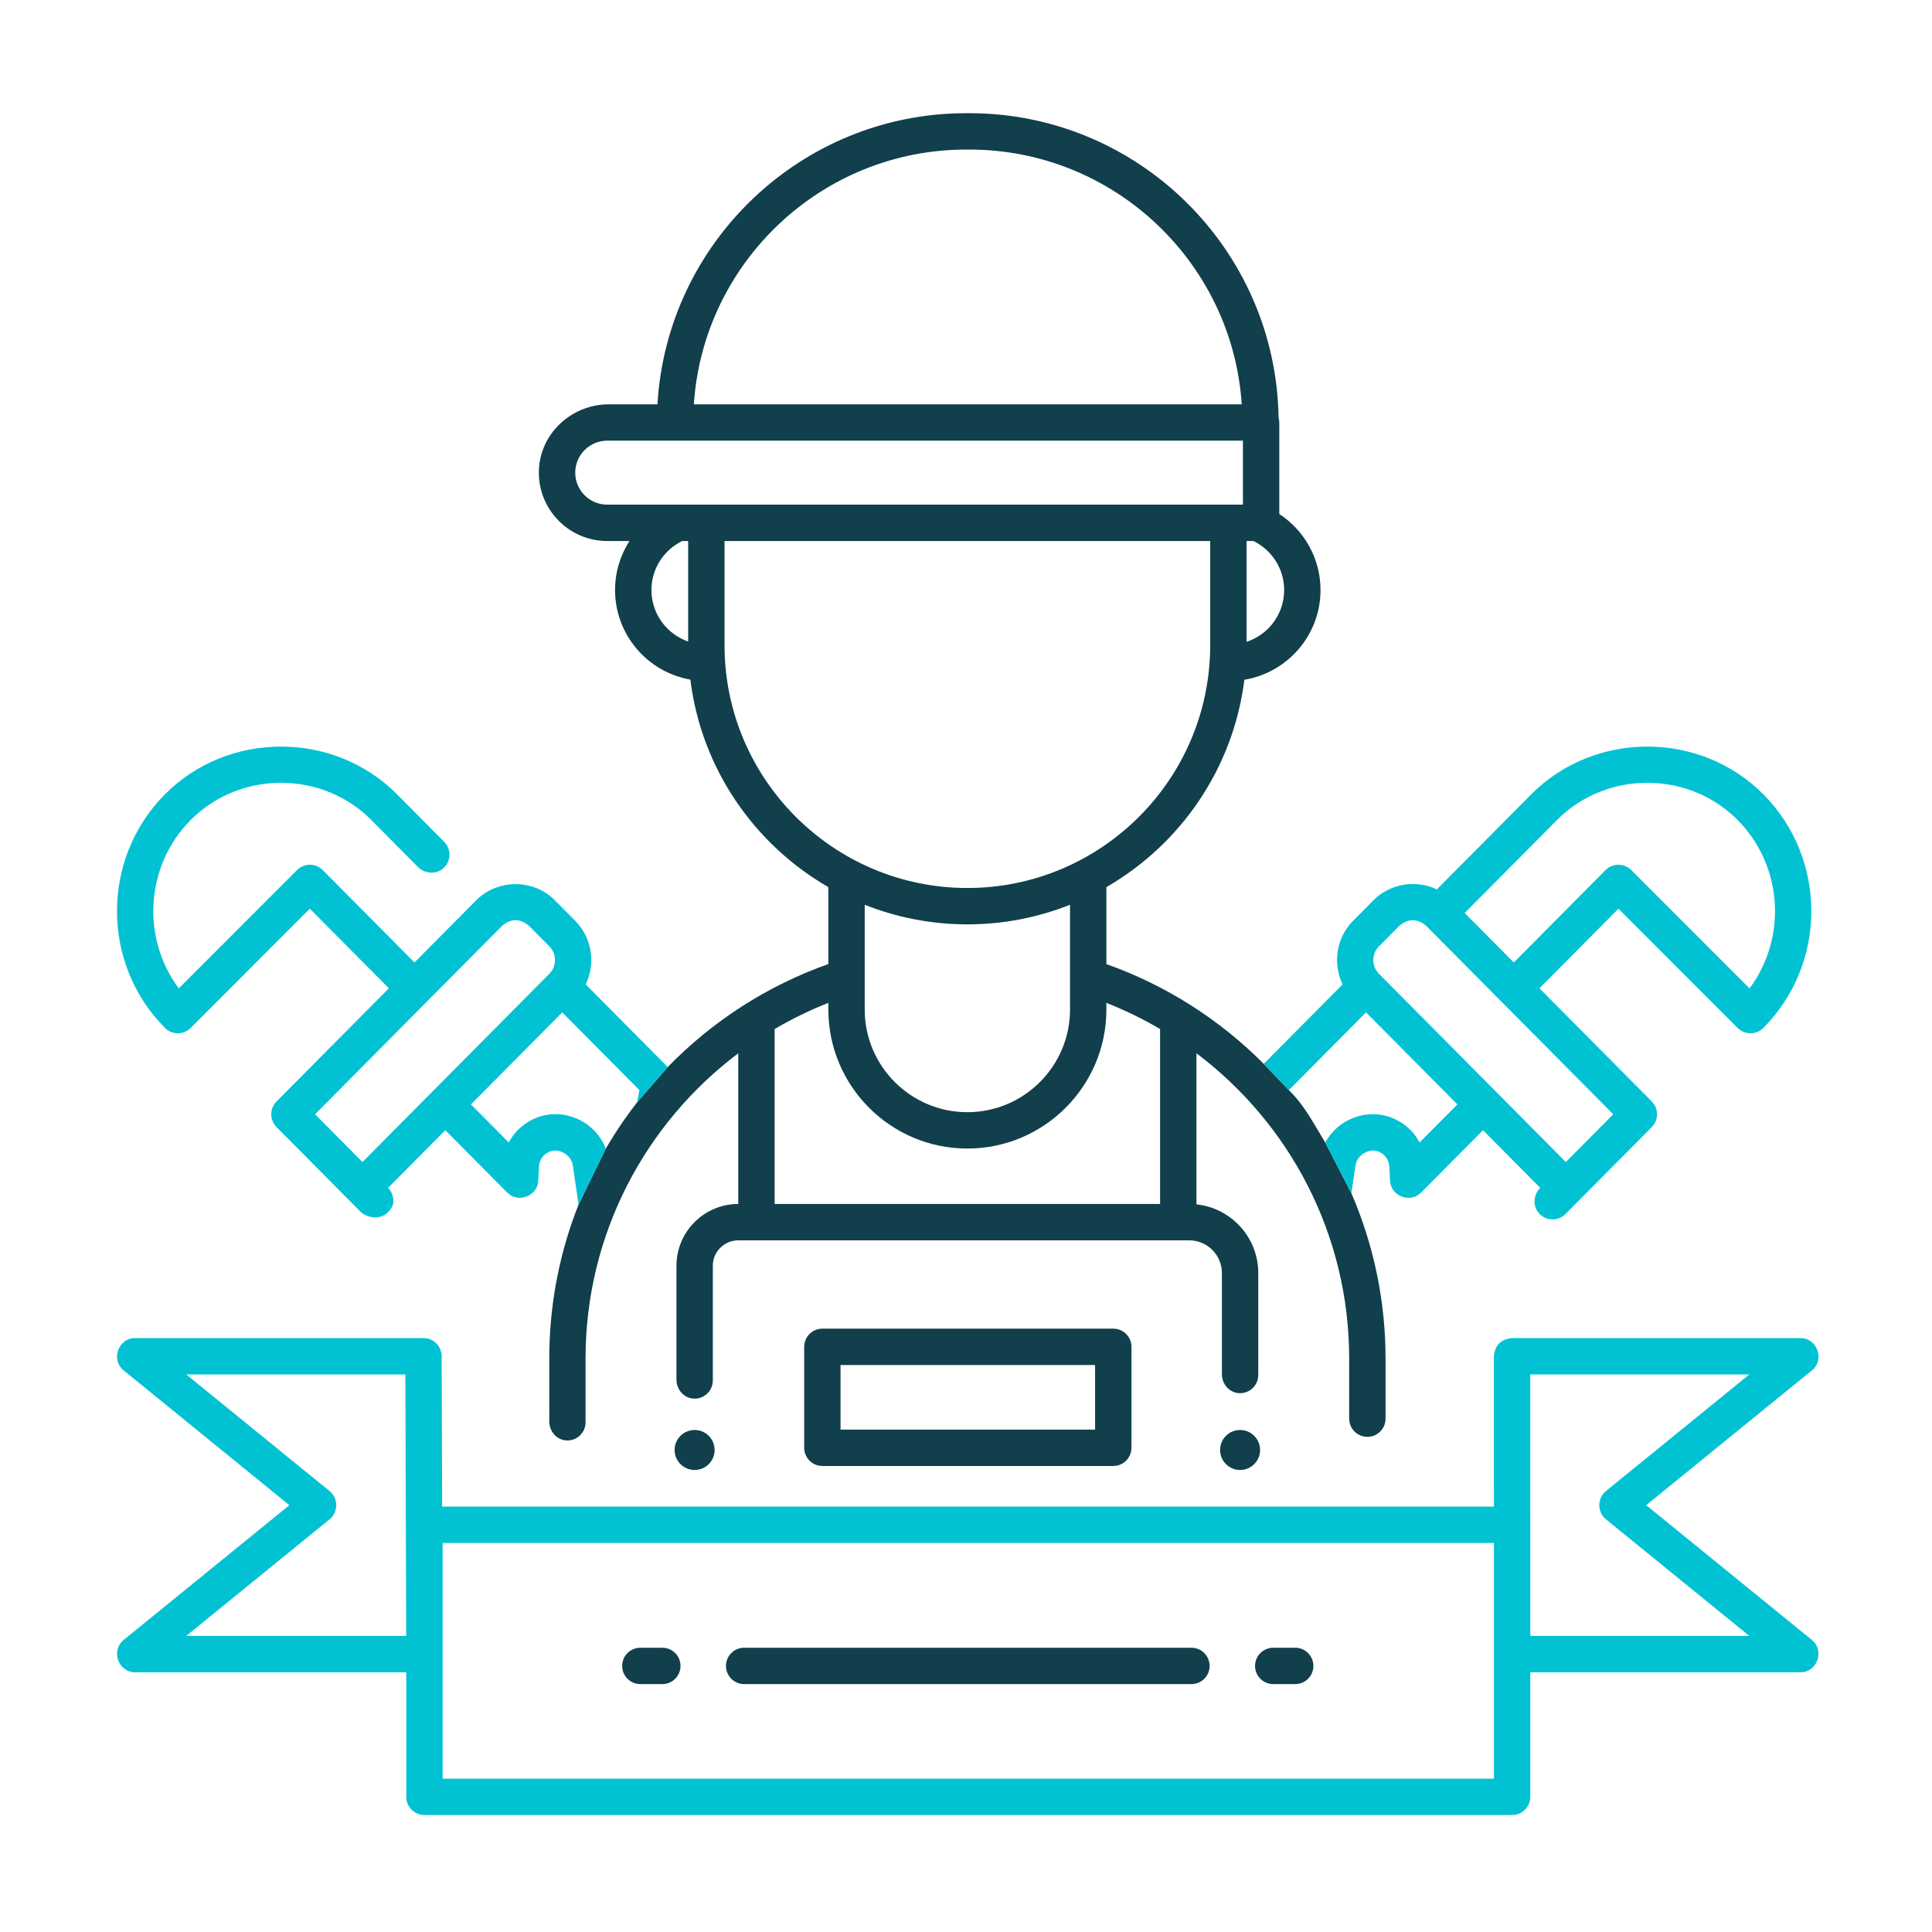 <svg width="512" height="512" viewBox="0 0 512 512" fill="none" xmlns="http://www.w3.org/2000/svg">
<path d="M295.029 388.5H217.936C215.275 388.5 213.117 386.343 213.117 383.681V356.93C213.117 354.268 215.275 352.111 217.936 352.111H295.029C297.69 352.111 299.848 354.268 299.848 356.93V383.681C299.848 386.342 297.69 388.5 295.029 388.5ZM222.754 378.863H290.211V361.748H222.754V378.863Z" fill="#113F4B"/>
<path d="M315.741 446.305H197.209C194.548 446.305 192.391 444.148 192.391 441.486C192.391 438.825 194.548 436.668 197.209 436.668H315.741C318.401 436.668 320.559 438.825 320.559 441.486C320.559 444.148 318.401 446.305 315.741 446.305Z" fill="#113F4B"/>
<path d="M343.242 446.305H337.42C334.759 446.305 332.602 444.148 332.602 441.486C332.602 438.825 334.759 436.668 337.42 436.668H343.242C345.903 436.668 348.061 438.825 348.061 441.486C348.061 444.148 345.904 446.305 343.242 446.305Z" fill="#113F4B"/>
<path d="M175.524 446.305H169.701C167.04 446.305 164.883 444.148 164.883 441.486C164.883 438.825 167.04 436.668 169.701 436.668H175.524C178.184 436.668 180.342 438.825 180.342 441.486C180.342 444.148 178.184 446.305 175.524 446.305Z" fill="#113F4B"/>
<path d="M328.636 389.561C331.563 389.561 333.936 387.188 333.936 384.261C333.936 381.334 331.563 378.961 328.636 378.961C325.709 378.961 323.336 381.334 323.336 384.261C323.336 387.188 325.709 389.561 328.636 389.561Z" fill="#113F4B"/>
<path d="M184.081 389.561C187.009 389.561 189.382 387.188 189.382 384.261C189.382 381.334 187.009 378.961 184.081 378.961C181.154 378.961 178.781 381.334 178.781 384.261C178.781 387.188 181.154 389.561 184.081 389.561Z" fill="#113F4B"/>
<path fill-rule="evenodd" clip-rule="evenodd" d="M351.211 302.805L358.138 316.24C363.946 329.684 367.183 344.486 367.183 360.039V375.958C367.183 378.619 365.025 380.776 362.365 380.776C359.704 380.776 357.546 378.619 357.546 375.958V360.035C357.546 326.994 341.628 297.614 317.072 279.127V319.168C326.266 320.135 333.455 327.93 333.455 337.375V364.39C333.455 367.208 331.037 369.46 328.163 369.186C325.658 368.947 323.818 366.7 323.818 364.184V337.376C323.818 332.585 319.935 328.703 315.145 328.703H195.65C191.924 328.703 188.904 331.723 188.904 335.448V365.837C188.904 368.654 186.486 370.907 183.612 370.633C181.107 370.394 179.267 368.147 179.267 365.63V335.449C179.267 326.416 186.616 319.067 195.65 319.067V279.131C171.093 297.617 155.175 326.997 155.175 360.038V376.937C155.175 379.744 152.765 381.99 149.901 381.716C147.403 381.477 145.57 379.236 145.572 376.726L145.585 357.852C145.85 344.244 148.562 331.227 153.325 319.234L160.539 304.416C163.033 300.134 165.804 296.034 168.83 292.14L176.957 282.778C188.742 270.663 203.267 261.233 219.518 255.486V235.098C199.851 223.747 185.858 203.62 182.951 180.096C171.632 178.127 162.997 168.237 162.997 156.36C162.997 151.58 164.403 147.127 166.813 143.377H160.92C150.699 143.377 142.429 134.869 142.818 124.563C143.189 114.76 151.555 107.147 161.365 107.147H174.233C176.738 64.186 212.468 30 256.045 30H256.903C301.676 30 338.156 66.088 338.837 110.703C338.947 111.107 339.025 111.526 339.025 111.965V136.209C345.594 140.516 349.951 147.932 349.951 156.36C349.951 168.318 341.198 178.264 329.764 180.137C326.846 203.643 312.858 223.754 293.203 235.098V255.497C309.061 261.11 323.271 270.235 334.9 281.934L341.565 288.9C344.844 292.073 347.027 295.759 349.561 300.04C350.092 300.935 350.637 301.857 351.211 302.805ZM330.352 143.376H332.186C336.99 145.729 340.314 150.656 340.314 156.36C340.314 162.764 336.128 168.201 330.352 170.097V143.376ZM256.046 39.637H256.904C295.168 39.637 326.587 69.502 329.074 107.147H183.876C186.364 69.502 217.782 39.637 256.046 39.637ZM182.371 170.014C176.714 168.05 172.635 162.678 172.635 156.36C172.635 150.649 175.97 145.721 180.787 143.376H182.371V170.014ZM160.921 133.739C156.246 133.739 152.443 129.937 152.443 125.261C152.443 120.585 156.246 116.782 160.921 116.782H329.388V133.739H160.921ZM192.008 170.975V143.376H320.716V170.975C320.716 206.459 291.846 235.328 256.362 235.328C220.878 235.328 192.008 206.459 192.008 170.975ZM283.566 239.771V267.535C283.566 282.536 271.361 294.74 256.361 294.74C241.36 294.74 229.156 282.536 229.156 267.535V239.772C237.581 243.117 246.758 244.965 256.361 244.965C265.965 244.964 275.142 243.116 283.566 239.771ZM307.435 319.069H205.286V272.705C209.82 270.042 214.574 267.713 219.52 265.767V267.534C219.52 287.849 236.047 304.376 256.361 304.376C276.675 304.376 293.203 287.849 293.203 267.534V265.776C298.146 267.721 302.903 270.038 307.435 272.701V319.069Z" fill="#113F4B"/>
<path fill-rule="evenodd" clip-rule="evenodd" d="M176.957 282.777L155.216 260.874C157.867 255.378 156.945 248.558 152.421 244L147.021 238.559C141.406 232.903 131.854 232.891 126.228 238.559L109.84 255.069L85.543 230.588C83.662 228.694 80.602 228.688 78.716 230.576L47.375 261.937C37.421 248.566 38.478 229.456 50.542 217.303C63.575 204.172 85.35 204.161 98.393 217.303L110.734 229.736C112.507 231.522 115.396 231.821 117.343 230.225C119.575 228.395 119.705 225.094 117.72 223.094L105.233 210.513C88.475 193.631 60.46 193.631 43.702 210.513C26.766 227.576 26.766 255.34 43.702 272.402C45.583 274.297 48.643 274.302 50.529 272.414L82.112 240.81L103.054 261.909L73.284 291.901C71.419 293.78 71.419 296.811 73.284 298.69L95.862 321.438C99.2 323.725 102.846 322.568 104.112 319.313C104.506 317.658 104.004 315.96 102.846 314.794L118.012 299.515L134.416 316.042C137.305 318.951 142.432 316.996 142.648 312.901L142.843 309.192C142.989 306.427 145.107 305.407 145.753 305.16C148.239 304.206 151.392 306.121 151.78 308.759L153.325 319.234L160.539 304.416C157.83 297.247 149.547 293.397 142.316 296.16C138.991 297.428 136.38 299.786 134.821 302.77L124.802 292.676L149.005 268.293L169.459 288.9L168.83 292.139L176.957 282.777ZM96.056 307.953L96.057 307.954L145.585 258.058C147.574 256.055 147.574 252.793 145.585 250.789L140.184 245.348C137.813 243.364 135.442 243.364 133.071 245.348L83.493 295.295L96.056 307.953Z" fill="#01C2D3"/>
<path fill-rule="evenodd" clip-rule="evenodd" d="M467.319 210.513C450.561 193.631 422.546 193.631 405.788 210.513L380.783 235.705C375.262 233.016 368.337 234.186 363.996 238.559L358.596 244C354.072 248.557 353.15 255.377 355.801 260.874L334.898 281.933L341.563 288.9L362.017 268.293L386.22 292.676L376.2 302.77C374.64 299.785 372.031 297.428 368.705 296.16C362.156 293.661 354.461 296.602 351.21 302.804L358.136 316.24L359.24 308.76C359.629 306.12 362.782 304.207 365.268 305.161C365.913 305.408 368.031 306.427 368.177 309.193L368.373 312.902C368.588 316.997 373.715 318.953 376.604 316.043L393.009 299.516L408.175 314.795C406.403 316.581 406.124 319.472 407.733 321.406C409.578 323.625 412.882 323.73 414.868 321.732L437.737 298.691C439.601 296.812 439.601 293.78 437.737 291.902L407.966 261.91L428.908 240.811L460.491 272.415C462.378 274.303 465.437 274.298 467.318 272.403C484.255 255.34 484.255 227.576 467.319 210.513ZM414.963 307.955L427.527 295.296L377.95 245.349C375.579 243.365 373.208 243.365 370.837 245.349L365.436 250.79C363.447 252.794 363.447 256.056 365.436 258.059L414.963 307.955ZM432.305 230.577L463.646 261.938C473.6 248.567 472.543 229.457 460.479 217.304C447.436 204.162 425.662 204.173 412.628 217.304L388.16 241.955L401.178 255.07L425.478 230.589C427.359 228.694 430.419 228.689 432.305 230.577Z" fill="#01C2D3"/>
<path fill-rule="evenodd" clip-rule="evenodd" d="M436.26 398.888L480.191 434.62C483.636 437.422 481.591 443.176 477.151 443.176H405.543V476.181C405.543 478.842 403.386 481 400.725 481H112.482C109.821 481 107.664 478.842 107.664 476.181V443.176H35.789C31.348 443.176 29.303 437.422 32.749 434.62L76.68 398.888L32.749 363.157C29.304 360.355 31.349 354.601 35.789 354.601H112.227C114.882 354.601 117.036 356.749 117.045 359.404L117.174 399.268H213.105H222.741H290.198H299.835H395.902L395.896 359.42C396.172 356.483 397.777 354.876 400.714 354.601H477.151C481.592 354.601 483.637 360.355 480.191 363.157L436.26 398.888ZM87.355 402.626L49.349 433.54H107.648L107.423 364.237H49.349L87.355 395.15C89.692 397.049 89.692 400.727 87.355 402.626ZM117.3 471.363H395.906V408.904H117.3V471.363ZM405.543 404.086V433.54L463.591 433.541L425.585 402.627C423.248 400.727 423.248 397.05 425.585 395.151L463.591 364.238H405.533L405.538 404.038C405.538 404.054 405.543 404.07 405.543 404.086Z" fill="#01C2D3"/>
</svg>
